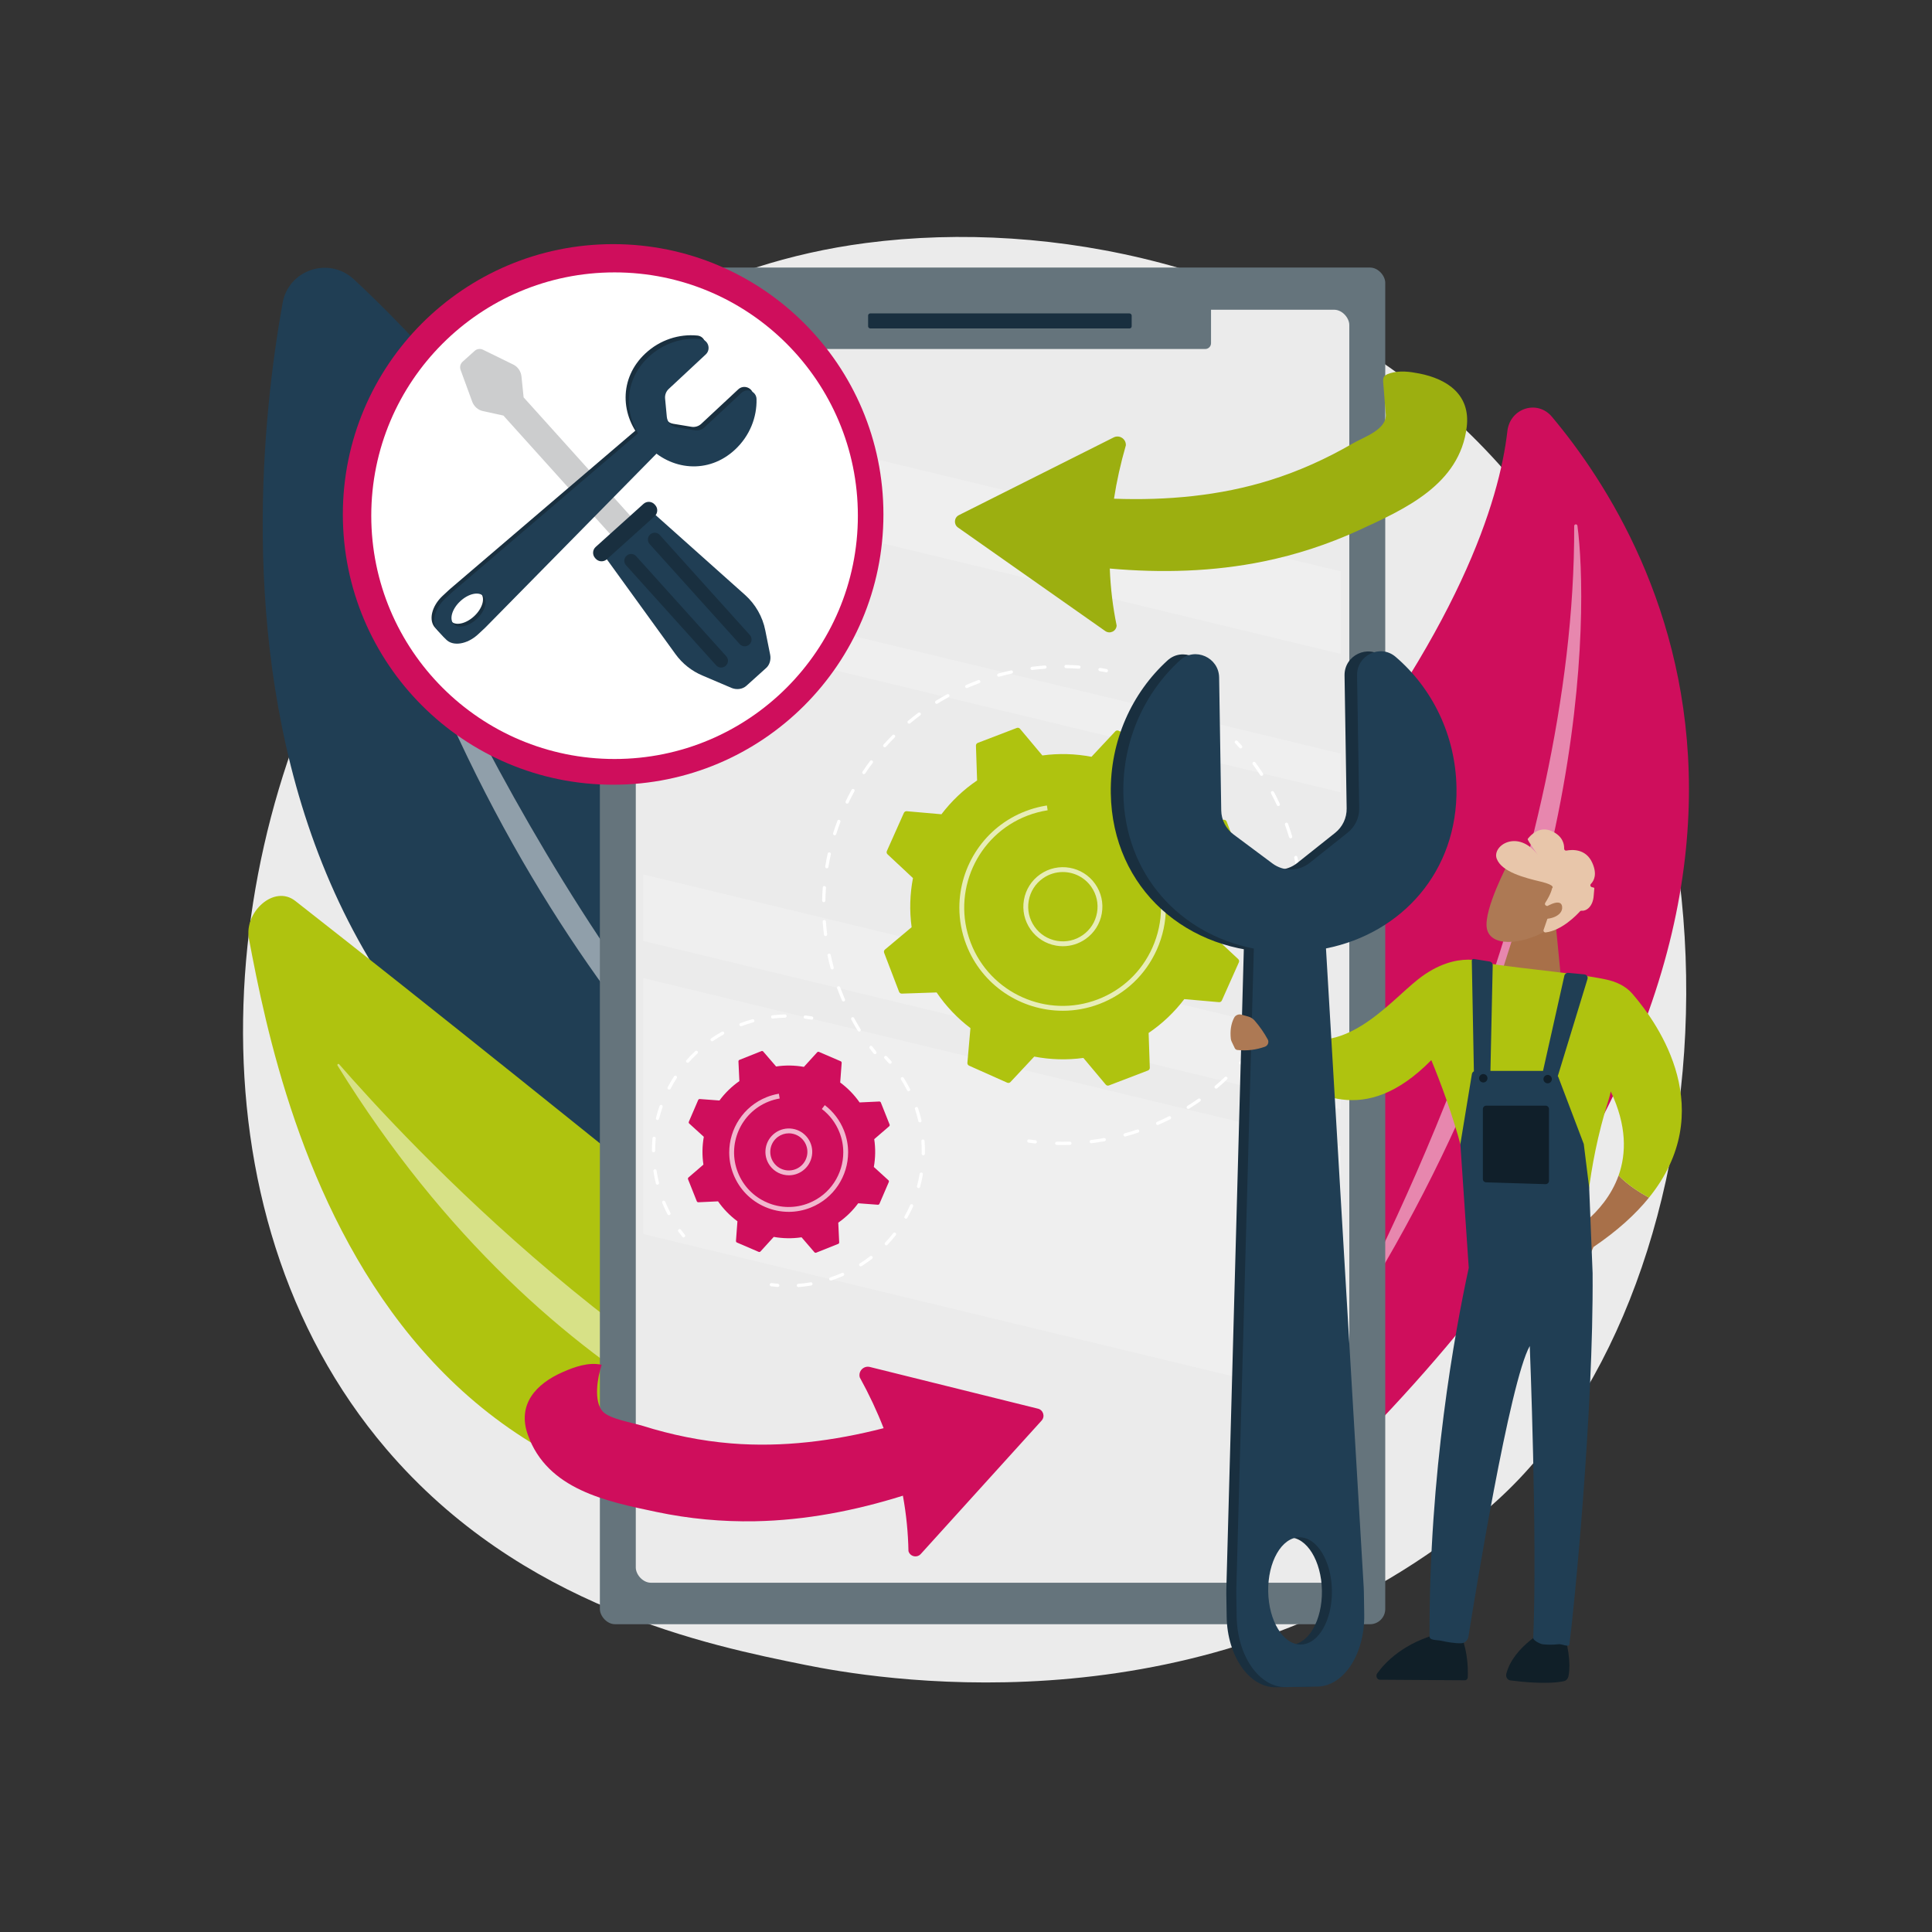 <?xml version="1.0" encoding="UTF-8"?>
<svg xmlns="http://www.w3.org/2000/svg" xmlns:xlink="http://www.w3.org/1999/xlink" viewBox="0 0 3710 3710">
  <rect x="0" y="0" width="3710" height="3710" fill="#333333" stroke="none"/>
  <defs>
    <style>
      .cls-1 {
        fill: #65747c;
      }

      .cls-2 {
        fill: #e8c6aa;
      }

      .cls-3 {
        mix-blend-mode: overlay;
        opacity: .21;
      }

      .cls-3, .cls-4, .cls-5, .cls-6 {
        fill: #fff;
      }

      .cls-7 {
        fill: url(#linear-gradient-2);
      }

      .cls-5, .cls-8 {
        opacity: .5;
      }

      .cls-9 {
        fill: #a87049;
      }

      .cls-10 {
        fill: none;
      }

      .cls-11 {
        fill: url(#linear-gradient-3);
      }

      .cls-12 {
        fill: #9caf10;
      }

      .cls-13 {
        isolation: isolate;
      }

      .cls-14 {
        fill: #cccdce;
      }

      .cls-15 {
        fill: #192f3f;
      }

      .cls-16 {
        fill: #101f28;
      }

      .cls-17 {
        fill: #afc30f;
      }

      .cls-18 {
        fill: #203e54;
      }

      .cls-19 {
        fill: #ebebeb;
      }

      .cls-20 {
        fill: #ad7954;
      }

      .cls-6 {
        opacity: .7;
      }

      .cls-21 {
        fill: #cf0e5c;
      }

      .cls-22 {
        fill: url(#linear-gradient);
      }

      .cls-23 {
        clip-path: url(#clippath);
      }
    </style>
    <clipPath id="clippath">
      <rect class="cls-10" x="1235.26" y="662.39" width="1339.65" height="2322.51" rx="29.25" ry="29.25"/>
    </clipPath>
    <linearGradient id="linear-gradient" x1="18560.86" y1="4834.99" x2="17070.61" y2="7287.54" gradientTransform="translate(23377.27) rotate(-180) scale(1 -1)" gradientUnits="userSpaceOnUse">
      <stop offset="0" stop-color="#e1473d"/>
      <stop offset="1" stop-color="#e9605a"/>
    </linearGradient>
    <linearGradient id="linear-gradient-2" x1="20138.52" y1="2004.07" x2="20244.81" y2="2004.07" gradientTransform="translate(22609.5) rotate(-180) scale(1 -1)" gradientUnits="userSpaceOnUse">
      <stop offset="0" stop-color="#febbba"/>
      <stop offset="1" stop-color="#ff928e"/>
    </linearGradient>
    <linearGradient id="linear-gradient-3" x1="20455.89" y1="2440.68" x2="20393.68" y2="2551.39" gradientTransform="translate(23377.27) rotate(-180) scale(1 -1)" gradientUnits="userSpaceOnUse">
      <stop offset="0" stop-color="#09005d"/>
      <stop offset="1" stop-color="#1a0f91"/>
    </linearGradient>
  </defs>
  <g class="cls-13">
    <g id="Illustration">
      <g>
        <path class="cls-19" d="M2916.83,2840.37c-56.91,59.73-110.75,98.24-153.3,128.68-500.08,357.72-1091.81,253.44-1217.57,227.98-185.71-37.6-544.67-110.29-804.2-414.55-392.64-460.33-331.5-1185.55-26.94-1664.29,55.71-87.57,349.98-573.59,948.08-651.54,361.96-47.17,783.9,47.97,1089.45,303.18,641.38,535.71,595.72,1617.93,164.47,2070.55Z"/>
        <g>
          <path class="cls-18" d="M1816.75,2478.35s-428.85-1284.13-1137.31-1942.02c-47.62-44.22-125.29-18.55-136.76,45.42-76.74,427.75-182.15,1713.78,1274.07,1896.6Z"/>
          <path class="cls-5" d="M1678.43,2405.51c3.49,2.84-.31,8.18-4.14,5.83-141.38-86.63-697.27-524.79-973.23-1472.79-.89-3.05,3.57-4.64,4.71-1.68,84.45,217.91,421.62,1019.09,972.66,1468.64Z"/>
        </g>
        <g>
          <path class="cls-17" d="M1964.83,2854.28s-890.02-727.03-1397.83-1124.27c-40.8-31.92-98.59,21.7-89,72.61,64.1,340.41,273.1,1350.99,1486.83,1051.65Z"/>
          <path class="cls-5" d="M1778.15,2881.34c3.38,1.19,2.03,5.89-1.53,5.49-174.24-19.67-718.27-177.84-1128.39-840.6-1.33-2.15,1.42-4.44,3.08-2.53,122.31,140.49,592.02,649.83,1126.85,837.64Z"/>
        </g>
        <g>
          <path class="cls-21" d="M2554.75,2825.16s-531.37-647.79-51.92-1242.57c299.62-371.69,376.37-620.47,391.79-754.8,5.06-44.05,57.5-60.84,85.44-27.57,208.61,248.42,635.11,982.8-425.32,2024.93Z"/>
          <path class="cls-5" d="M3022.9,1010.22c-.01-4.15,5.72-4.57,6.26-.46,20.09,151.56,32.93,804.62-456.21,1556.98-1.57,2.42-5.13.18-3.77-2.37,100.71-187.92,456.12-897.86,453.71-1554.15Z"/>
        </g>
        <g>
          <g>
            <rect class="cls-1" x="1151.93" y="513.8" width="1508.15" height="2605.18" rx="29.25" ry="29.25"/>
            <rect class="cls-19" x="1220.89" y="594.77" width="1370.16" height="2444.56" rx="29.25" ry="29.25"/>
            <path class="cls-1" d="M1495.33,591.23h830.19v67.82c0,6.16-5,11.15-11.15,11.15h-807.88c-6.16,0-11.15-5-11.15-11.15v-67.82h0Z"/>
            <rect class="cls-15" x="1667.03" y="601.85" width="506.1" height="28.87" rx="4.08" ry="4.08"/>
          </g>
          <g class="cls-23">
            <polygon class="cls-3" points="2931.37 1341.75 1061.14 890.45 1099.28 741.21 2969.51 1192.51 2931.37 1341.75"/>
            <polygon class="cls-3" points="2774.24 2741.04 904.01 2289.74 1022.3 1826.89 2892.53 2278.19 2774.24 2741.04"/>
            <polygon class="cls-3" points="2876.28 2202.86 1006.05 1751.56 1036.77 1631.36 2907 2082.66 2876.28 2202.86"/>
            <polygon class="cls-3" points="2883.33 1595.94 1013.1 1144.64 1030.98 1074.67 2901.21 1525.97 2883.33 1595.94"/>
          </g>
        </g>
        <g>
          <circle class="cls-21" cx="1177.4" cy="987.85" r="519.04"/>
          <circle class="cls-4" cx="1180.15" cy="990.28" r="467.21"/>
          <g>
            <path class="cls-14" d="M985.62,700.06l-58.17-28.49c-5.3-2.59-11.64-1.71-16.02,2.24l-6.32,5.69-10.22,9.2-6.54,5.89c-4.38,3.95-5.93,10.16-3.9,15.7l22.26,60.83c3.38,9.23,11.06,16.25,20.67,18.3l39.31,8.59,255.3,283.48,14.71-13.25,10.22-9.2,13.89-12.51-255.3-283.48-4.15-40.27c-1.03-9.77-6.92-18.42-15.74-22.74Z"/>
            <g>
              <path class="cls-18" d="M1430.66,1142.36l-181.5-161.99-91.66,82.83,139.67,192.95c13.18,18.21,31.13,32.43,51.87,41.11l55.68,23.73c9.42,3.94,20.92,2.81,28.51-4.03l38.11-34.32c6.89-6.21,9.38-16.29,7.61-25.4l-9.37-46.72c-5.12-26.21-18.99-50.38-38.91-68.16Z"/>
              <path class="cls-15" d="M1258.21,969.94c5.59,6.21,5.09,15.77-1.12,21.37l-91.81,82.68c-6.21,5.59-15.77,5.09-21.37-1.12l-1.12-1.24c-5.59-6.21-5.09-15.77,1.12-21.37l91.81-82.68c6.21-5.59,15.77-5.09,21.37,1.12l1.11,1.24Z"/>
              <g>
                <path class="cls-15" d="M1394.6,1260.15c4.78,5.31,4.35,13.48-.95,18.26l-.19.17c-5.31,4.78-13.48,4.35-18.26-.96l-173.02-192.12c-4.78-5.31-4.35-13.48.96-18.26l.19-.17c5.31-4.78,13.48-4.35,18.26.96l173.02,192.12Z"/>
                <path class="cls-15" d="M1439.88,1219.36c4.78,5.31,4.35,13.48-.96,18.26l-.19.17c-5.31,4.78-13.48,4.35-18.26-.96l-173.02-192.12c-4.78-5.31-4.35-13.48.96-18.26l.19-.17c5.31-4.78,13.48-4.35,18.26.96l173.02,192.12Z"/>
              </g>
            </g>
          </g>
          <g>
            <path class="cls-15" d="M862.02,1133l-12.25,11.41c-21.01,19.59-27.34,46.95-14.14,61.12l15.7,16.84c13.21,14.17,40.95,9.78,61.96-9.81l12.25-11.41c.81-.76,1.61-1.53,2.38-2.32l348.43-354.05-34.2-36.7-377.65,322.7c-.84.72-1.67,1.46-2.48,2.21ZM878.88,1149.15c15.82-14.75,35.75-19.08,44.51-9.68,8.76,9.4,3.04,28.98-12.78,43.72-15.82,14.75-35.75,19.08-44.51,9.68-8.76-9.4-3.04-28.97,12.78-43.72Z"/>
            <path class="cls-15" d="M1348.97,673.94l-71.06,66.23c-5.06,4.72-7.64,11.51-6.99,18.4l3.33,35.3c.95,10.07,8.57,18.25,18.55,19.9l34.97,5.8c6.82,1.13,13.78-.97,18.84-5.68l71.05-66.23c10.72-9.99,28.44-2.81,28.83,11.83.95,35.04-12.97,70.82-41.24,97.17-51.1,47.63-123.39,40.55-169.2-8.6-45.81-49.15-47.8-121.76,3.3-169.38,28.27-26.35,64.94-37.72,99.82-34.31,14.58,1.43,20.5,19.6,9.78,29.59Z"/>
            <path class="cls-18" d="M1355.21,680.64l-71.05,66.23c-5.06,4.72-7.64,11.51-6.99,18.4l3.33,35.3c.95,10.07,8.57,18.25,18.55,19.9l34.97,5.8c6.82,1.13,13.78-.97,18.84-5.68l71.06-66.23c10.72-9.99,28.44-2.81,28.83,11.83.95,35.04-12.97,70.82-41.24,97.17-51.1,47.63-123.39,40.55-169.2-8.6-45.81-49.15-47.8-121.76,3.3-169.38,28.27-26.35,64.94-37.72,99.82-34.31,14.58,1.43,20.5,19.6,9.78,29.59Z"/>
            <path class="cls-18" d="M867,1138.34l-12.25,11.41c-21.01,19.59-27.34,46.95-14.14,61.12l15.7,16.84c13.21,14.17,40.95,9.78,61.96-9.81l12.25-11.41c.81-.76,1.61-1.53,2.38-2.32l348.43-354.05-34.2-36.7-377.65,322.7c-.84.72-1.67,1.46-2.48,2.21ZM883.86,1154.5c15.82-14.75,35.75-19.08,44.51-9.68,8.76,9.4,3.04,28.98-12.78,43.72-15.82,14.75-35.75,19.08-44.51,9.68-8.76-9.4-3.04-28.97,12.78-43.72Z"/>
          </g>
        </g>
        <path class="cls-12" d="M2725.16,717.2c-18.36-3.6-36.98-5.95-55.25-.67-17.15,4.96-14.18,11.66-12.89,27.97,1.33,16.97,2.66,33.94,3.98,50.91,2.31,29.69-41.98,43.78-63.2,56.1-50.21,29.14-103.29,53.19-158.73,70.51-97.06,30.33-198.68,39.25-299.89,35.65,5.16-33.46,12.71-67.6,22.78-102.47.63-12.36-12.3-20.8-23.36-15.25l-297.19,149.23c-9.41,4.72-10.37,17.78-1.76,23.83l282.78,198.79c8.93,6.28,21.29.26,21.84-10.65-7.34-35.61-11.77-72.05-13.15-109.38,98.93,8.79,198.83,6.19,296.34-13.89,62.22-12.81,122.89-32.63,180.64-59.1,89.41-40.99,194.98-87.95,208.44-198.74,7.52-61.91-36.95-92.18-91.35-102.86Z"/>
        <path class="cls-21" d="M1993.21,2705.07l-322.76-80.08c-12.01-2.98-22.77,8.11-19.43,20.02,17.98,32.66,33.18,65.16,45.79,97.51-95.48,24.48-193.86,37.23-292.51,29.25-57.9-4.68-114.98-16.44-170.37-33.81-18.64-5.84-62.61-13-76.02-27.04-18.8-19.67-10.46-66.49-2.52-90.18-25.41-5.42-51.52,3.78-75.28,14.27-50.71,22.4-87.42,61.72-66.44,120.46,37.53,105.1,150.86,127.65,247.1,147.93,62.16,13.1,125.71,19.06,189.22,17.85,96.64-1.84,191.84-20.24,283.84-49.1,6.51,35.64,10.01,71.11,10.68,106.41,2.95,10.51,16.32,13.67,23.65,5.57l232.03-256.2c7.07-7.8,3.25-20.32-6.97-22.86Z"/>
        <g>
          <g>
            <path class="cls-4" d="M2382.4,1437.19c-.86,0-1.71-.35-2.32-1.04-2.73-3.08-5.49-6.11-8.29-9.11-1.17-1.25-1.11-3.21.14-4.39,1.25-1.17,3.21-1.11,4.39.14,2.84,3.03,5.65,6.11,8.41,9.23,1.14,1.28,1.02,3.24-.26,4.38-.59.52-1.32.78-2.06.78Z"/>
            <path class="cls-4" d="M2039.88,2198.75c-3.56,0-7.12-.04-10.67-.12-1.71-.04-3.07-1.46-3.03-3.17.04-1.69,1.42-3.03,3.1-3.03h.07c8.33.2,16.74.16,25.11-.11,1.59-.14,3.15,1.29,3.2,3,.06,1.71-1.29,3.15-3,3.2-4.91.16-9.88.24-14.77.24ZM2095.49,2195.34c-1.54,0-2.88-1.15-3.08-2.72-.21-1.7,1-3.25,2.7-3.46,8.27-1.02,16.62-2.29,24.82-3.77,1.7-.28,3.3.82,3.61,2.5.3,1.69-.82,3.3-2.5,3.61-8.31,1.5-16.78,2.78-25.16,3.82-.13.02-.25.02-.38.02ZM2160.52,2182.44c-1.36,0-2.61-.9-2.99-2.28-.45-1.65.52-3.36,2.17-3.81,8-2.2,16.09-4.66,24.02-7.32,1.62-.54,3.38.33,3.93,1.96.54,1.62-.33,3.38-1.96,3.93-8.04,2.69-16.23,5.19-24.35,7.42-.27.08-.55.11-.83.11ZM2223.02,2160.31c-1.19,0-2.33-.69-2.84-1.86-.69-1.57.03-3.4,1.6-4.09,7.66-3.35,15.3-6.94,22.72-10.67,1.53-.77,3.4-.15,4.16,1.38.77,1.53.16,3.39-1.38,4.16-7.51,3.79-15.26,7.42-23.02,10.81-.4.18-.83.26-1.24.26ZM2281.71,2129.5c-1.04,0-2.05-.52-2.64-1.47-.9-1.46-.46-3.37,1-4.27,7.09-4.4,14.13-9.05,20.95-13.83,1.41-.98,3.34-.64,4.32.76.98,1.4.64,3.34-.76,4.32-6.91,4.84-14.05,9.55-21.23,14.01-.51.32-1.08.47-1.63.47ZM2335.32,2090.52c-.88,0-1.76-.38-2.37-1.1-1.11-1.31-.94-3.27.37-4.37,6.37-5.39,12.66-11.01,18.69-16.71,1.24-1.18,3.21-1.13,4.39.12,1.18,1.24,1.12,3.21-.12,4.39-6.11,5.78-12.49,11.48-18.95,16.94-.58.49-1.3.73-2,.73ZM2382.66,2044.2c-.73,0-1.46-.26-2.05-.78-1.29-1.14-1.41-3.1-.27-4.38,5.51-6.25,10.92-12.73,16.08-19.26,1.06-1.34,3.02-1.58,4.36-.51,1.34,1.06,1.58,3.01.51,4.36-5.22,6.62-10.71,13.19-16.3,19.52-.61.69-1.47,1.05-2.33,1.05ZM2422.8,1991.48c-.58,0-1.17-.16-1.69-.51-1.44-.94-1.84-2.86-.9-4.29,4.55-6.96,8.97-14.16,13.13-21.38.86-1.48,2.76-1.99,4.24-1.14,1.48.86,1.99,2.75,1.14,4.24-4.23,7.33-8.71,14.62-13.32,21.68-.59.91-1.59,1.41-2.6,1.41ZM2454.93,1933.52c-.43,0-.88-.09-1.3-.29-1.55-.72-2.23-2.56-1.51-4.12,3.51-7.59,6.86-15.35,9.93-23.05.63-1.59,2.44-2.37,4.03-1.73,1.59.63,2.37,2.44,1.73,4.03-3.11,7.82-6.5,15.68-10.06,23.37-.53,1.13-1.65,1.8-2.82,1.8ZM2478.42,1871.53c-.29,0-.59-.04-.89-.13-1.64-.49-2.57-2.22-2.09-3.86,2.39-7.99,4.58-16.15,6.52-24.24.4-1.67,2.08-2.69,3.74-2.29,1.66.4,2.69,2.08,2.29,3.74-1.97,8.21-4.19,16.47-6.61,24.57-.4,1.34-1.63,2.22-2.97,2.22ZM2492.75,1806.79c-.15,0-.3,0-.45-.03-1.7-.25-2.87-1.82-2.62-3.52,1.21-8.24,2.2-16.63,2.95-24.94.15-1.71,1.64-3.01,3.37-2.81,1.71.15,2.96,1.66,2.81,3.37-.76,8.42-1.77,16.92-2.99,25.28-.23,1.54-1.55,2.65-3.07,2.65ZM2497.57,1740.66c-1.71,0-3.1-1.39-3.1-3.1,0-8.37-.24-16.81-.7-25.09-.1-1.71,1.21-3.18,2.92-3.27,1.66-.06,3.17,1.21,3.27,2.92.47,8.39.71,16.95.71,25.44,0,1.71-1.39,3.1-3.1,3.1ZM2492.73,1674.54c-1.51,0-2.84-1.11-3.07-2.65-1.22-8.26-2.68-16.58-4.34-24.73-.34-1.68.74-3.32,2.42-3.66,1.66-.35,3.32.74,3.66,2.42,1.69,8.26,3.17,16.69,4.4,25.06.25,1.7-.92,3.27-2.62,3.52-.15.02-.31.03-.46.03ZM2478.34,1609.82c-1.33,0-2.57-.87-2.97-2.21-2.4-8.01-5.05-16.03-7.87-23.84-.58-1.61.25-3.39,1.86-3.97,1.61-.59,3.39.25,3.97,1.86,2.86,7.92,5.54,16.05,7.98,24.16.49,1.64-.44,3.37-2.08,3.87-.3.09-.6.13-.89.13ZM2454.78,1547.85c-1.17,0-2.29-.67-2.82-1.8-3.5-7.56-7.27-15.12-11.18-22.47-.81-1.51-.23-3.39,1.28-4.2,1.5-.81,3.39-.23,4.2,1.28,3.97,7.45,7.78,15.11,11.34,22.78.72,1.55.05,3.4-1.51,4.12-.42.2-.86.29-1.3.29ZM2422.62,1489.88c-1.01,0-2.01-.5-2.6-1.41-4.54-6.95-9.36-13.89-14.31-20.62-1.01-1.38-.72-3.32.66-4.34,1.39-1.01,3.33-.71,4.34.66,5.02,6.83,9.9,13.86,14.5,20.91.94,1.44.54,3.36-.9,4.29-.52.34-1.11.51-1.69.51Z"/>
            <path class="cls-4" d="M1988.05,2195.8c-.12,0-.24,0-.36-.02-4.14-.47-8.27-1-12.39-1.59-1.7-.24-2.87-1.81-2.63-3.51.24-1.69,1.78-2.88,3.51-2.63,4.06.57,8.13,1.1,12.22,1.56,1.7.2,2.92,1.73,2.73,3.44-.18,1.58-1.52,2.75-3.08,2.75Z"/>
          </g>
          <g>
            <path class="cls-4" d="M1680.05,2024.31c-.92,0-1.83-.4-2.44-1.18-2.57-3.26-5.1-6.57-7.59-9.92-1.02-1.38-.74-3.32.64-4.34,1.38-1.03,3.32-.73,4.34.64,2.46,3.3,4.95,6.57,7.49,9.79,1.06,1.34.83,3.3-.52,4.36-.57.45-1.24.67-1.92.67Z"/>
            <path class="cls-4" d="M1649.86,1981c-1.04,0-2.06-.53-2.65-1.48-4.33-7.04-8.54-14.34-12.52-21.69-.82-1.51-.26-3.39,1.25-4.21,1.51-.82,3.39-.26,4.21,1.25,3.93,7.24,8.09,14.44,12.35,21.39.9,1.46.44,3.37-1.02,4.27-.51.31-1.07.46-1.62.46ZM1619.74,1923.13c-1.2,0-2.34-.7-2.85-1.87-.73-1.67-1.44-3.35-2.15-5.03-2.5-5.95-4.93-12.08-7.2-18.19-.6-1.61.22-3.39,1.82-3.99,1.62-.6,3.4.22,3.99,1.82,2.25,6.04,4.64,12.08,7.11,17.96.7,1.66,1.41,3.32,2.12,4.97.68,1.57-.04,3.4-1.61,4.08-.4.18-.82.26-1.24.26ZM1598.03,1861.59c-1.36,0-2.61-.9-2.99-2.28-2.21-8.03-4.22-16.21-5.97-24.32-.37-1.68.7-3.33,2.37-3.69,1.67-.37,3.33.7,3.69,2.37,1.74,8,3.72,16.07,5.9,24,.45,1.65-.52,3.36-2.17,3.81-.27.08-.55.11-.83.11ZM1585.29,1797.59c-1.54,0-2.88-1.15-3.07-2.72-1.04-8.27-1.86-16.65-2.44-24.92-.12-1.71,1.17-3.19,2.88-3.31,1.69-.07,3.19,1.17,3.31,2.88.57,8.16,1.38,16.43,2.4,24.58.22,1.7-.99,3.25-2.69,3.47-.13.02-.26.02-.39.02ZM1581.84,1732.43h-.06c-1.71-.03-3.08-1.45-3.04-3.16.16-8.31.55-16.73,1.16-25.03.13-1.71,1.61-2.99,3.32-2.86,1.71.12,2.99,1.61,2.86,3.32-.6,8.18-.99,16.49-1.14,24.69-.03,1.69-1.42,3.04-3.1,3.04ZM1587.75,1667.44c-.17,0-.33-.01-.5-.04-1.69-.27-2.84-1.87-2.56-3.56,1.34-8.2,2.92-16.48,4.71-24.6.37-1.67,2.03-2.71,3.7-2.37,1.67.37,2.73,2.02,2.37,3.7-1.76,8.01-3.33,16.17-4.65,24.27-.25,1.52-1.56,2.6-3.06,2.6ZM1602.82,1603.96c-.31,0-.62-.05-.93-.14-1.63-.51-2.54-2.25-2.03-3.89,2.48-7.92,5.22-15.88,8.14-23.68.6-1.61,2.39-2.43,3.99-1.82,1.6.6,2.42,2.39,1.81,3.99-2.88,7.69-5.58,15.55-8.03,23.36-.41,1.32-1.64,2.17-2.96,2.17ZM1626.71,1543.25c-.45,0-.9-.1-1.33-.3-1.55-.74-2.2-2.59-1.46-4.14,3.6-7.53,7.44-15.03,11.41-22.28.82-1.5,2.71-2.06,4.21-1.23,1.5.82,2.06,2.71,1.23,4.21-3.91,7.16-7.7,14.55-11.25,21.98-.53,1.12-1.64,1.77-2.8,1.77ZM1658.95,1486.55c-.59,0-1.19-.17-1.72-.52-1.43-.95-1.81-2.87-.86-4.3,4.61-6.92,9.47-13.79,14.44-20.44,1.02-1.37,2.97-1.65,4.34-.62,1.37,1.02,1.65,2.97.62,4.34-4.9,6.56-9.7,13.34-14.25,20.16-.6.9-1.58,1.38-2.58,1.38ZM1698.9,1435.01c-.74,0-1.48-.26-2.07-.79-1.28-1.14-1.38-3.1-.24-4.38,5.53-6.17,11.32-12.28,17.2-18.17,1.21-1.21,3.18-1.21,4.39,0,1.21,1.21,1.21,3.17,0,4.39-5.81,5.81-11.51,11.84-16.97,17.92-.61.68-1.46,1.03-2.31,1.03ZM1745.77,1389.71c-.88,0-1.77-.38-2.38-1.11-1.1-1.32-.93-3.27.39-4.37,6.38-5.34,12.98-10.56,19.61-15.52,1.37-1.02,3.32-.74,4.34.63,1.02,1.37.74,3.32-.63,4.34-6.54,4.89-13.05,10.04-19.35,15.3-.58.49-1.29.72-1.99.72ZM1798.65,1351.57c-1.04,0-2.06-.52-2.64-1.47-.9-1.46-.45-3.37,1.01-4.27,7.06-4.36,14.35-8.59,21.65-12.57,1.49-.82,3.38-.27,4.21,1.24.82,1.5.26,3.39-1.24,4.21-7.2,3.93-14.39,8.1-21.36,12.4-.51.31-1.07.46-1.62.46ZM1856.44,1321.34c-1.19,0-2.33-.7-2.85-1.86-.69-1.57.03-3.4,1.61-4.09,1.98-.86,3.98-1.72,5.99-2.56,5.7-2.4,11.49-4.7,17.22-6.84,1.6-.59,3.39.22,3.99,1.82s-.22,3.39-1.82,3.99c-5.65,2.11-11.37,4.38-16.99,6.74-1.98.84-3.95,1.68-5.92,2.54-.4.18-.83.26-1.24.26ZM1917.93,1299.5c-1.36,0-2.61-.9-2.99-2.27-.46-1.65.51-3.36,2.16-3.82,8.04-2.23,16.21-4.26,24.31-6.03,1.68-.37,3.33.69,3.7,2.37.37,1.67-.69,3.33-2.37,3.7-7.98,1.75-16.05,3.75-23.98,5.95-.28.08-.55.11-.83.11ZM1981.89,1286.61c-1.54,0-2.87-1.15-3.07-2.71-.22-1.7.99-3.25,2.69-3.47,8.23-1.05,16.61-1.89,24.92-2.49,1.72-.17,3.19,1.16,3.32,2.87.12,1.71-1.16,3.19-2.87,3.32-8.2.59-16.47,1.42-24.58,2.46-.13.02-.26.03-.39.03ZM2071.89,1284.11c-.07,0-.15,0-.23,0-8.18-.58-16.48-.95-24.68-1.08-1.71-.03-3.08-1.44-3.05-3.16.03-1.69,1.41-3.05,3.1-3.05h.05c8.31.14,16.73.51,25.02,1.1,1.71.12,3,1.61,2.87,3.32-.11,1.63-1.48,2.88-3.09,2.88Z"/>
            <path class="cls-4" d="M2124.52,1290.95c-.19,0-.38-.02-.58-.06-4.03-.76-8.08-1.47-12.13-2.13-1.69-.27-2.84-1.87-2.57-3.56.27-1.69,1.86-2.83,3.56-2.57,4.11.67,8.21,1.39,12.3,2.16,1.68.32,2.79,1.94,2.47,3.63-.28,1.49-1.58,2.53-3.04,2.53Z"/>
          </g>
          <g>
            <path class="cls-17" d="M2147.89,1403.14c-2.14-.95-4.65-.45-6.25,1.27l-45.67,48.85c-30.67-5.88-62.5-6.92-94.34-2.58l-42.94-51.21c-1.51-1.8-3.99-2.44-6.18-1.6l-74.91,28.69c-2.19.84-3.6,2.97-3.53,5.32l2.25,66.79c-26.6,18.04-49.59,40.07-68.49,64.94l-66.62-5.85c-2.33-.2-4.54,1.09-5.5,3.23l-32.68,73.25c-.95,2.14-.45,4.65,1.27,6.25l48.85,45.67c-5.89,30.67-6.92,62.5-2.57,94.34l-51.21,42.94c-1.8,1.51-2.44,3.99-1.6,6.17l28.69,74.91c.84,2.19,2.97,3.61,5.32,3.53l66.79-2.25c18.04,26.6,40.07,49.59,64.94,68.49l-5.85,66.62c-.2,2.33,1.09,4.54,3.23,5.5l73.25,32.68c2.14.96,4.65.45,6.25-1.27l45.67-48.85c30.67,5.89,62.5,6.92,94.34,2.58l42.94,51.21c1.51,1.8,3.99,2.44,6.17,1.6l74.91-28.69c2.19-.84,3.6-2.97,3.53-5.32l-2.25-66.79c26.6-18.04,49.6-40.07,68.49-64.94l66.62,5.85c2.34.21,4.54-1.09,5.5-3.23l32.68-73.25c.95-2.14.45-4.65-1.27-6.25l-48.85-45.67c5.89-30.67,6.92-62.5,2.57-94.34l51.21-42.94c1.8-1.5,2.44-3.99,1.6-6.17l-28.69-74.91c-.84-2.19-2.97-3.61-5.32-3.53l-66.79,2.25c-18.04-26.6-40.07-49.59-64.94-68.49l5.85-66.62c.2-2.33-1.09-4.54-3.23-5.5l-73.25-32.68Z"/>
            <path class="cls-6" d="M2041.18,1817.01c-4.38,0-8.78-.38-13.18-1.15-19.97-3.48-37.38-14.52-49.05-31.1-11.66-16.58-16.17-36.71-12.69-56.67,3.48-19.97,14.52-37.38,31.1-49.05h0c34.23-24.07,81.65-15.82,105.72,18.4,11.66,16.58,16.17,36.71,12.69,56.67-3.48,19.97-14.52,37.39-31.1,49.05-12.93,9.09-28.01,13.84-43.49,13.84ZM2040.92,1674.56c-13.23,0-26.59,3.92-38.21,12.1h0c-14.55,10.23-24.23,25.51-27.28,43.03-3.05,17.52.9,35.18,11.14,49.72,10.23,14.55,25.51,24.23,43.03,27.29,17.52,3.05,35.18-.91,49.72-11.14,14.55-10.23,24.23-25.51,27.29-43.03,3.05-17.52-.9-35.18-11.14-49.72-12.94-18.4-33.59-28.24-54.54-28.24ZM2000.03,1682.86h.03-.03Z"/>
            <path class="cls-6" d="M2040.68,1940.93c-79.77,0-155.13-48.5-185.32-127.33-8.9-23.25-13.12-47.16-13.12-70.68,0-79.76,48.51-155.11,127.33-185.3,2.73-1.05,5.49-2.03,8.26-2.96,9.4-3.14,19.02-5.57,28.71-7.26,1.27-.22,2.54-.43,3.81-.63l1.42,9.2c-13.19,2.04-26.27,5.51-38.87,10.34h0c-97.27,37.25-146.1,146.69-108.85,243.96,37.25,97.27,146.7,146.1,243.96,108.85,47.12-18.04,84.39-53.36,104.95-99.44,10.98-24.61,16.49-50.72,16.49-76.89,0-22.82-4.19-45.68-12.6-67.63-12.25-31.98-32.89-59.99-59.69-81l5.74-7.32c28.13,22.05,49.79,51.45,62.64,85,8.82,23.03,13.22,47.02,13.22,70.96,0,27.46-5.78,54.86-17.3,80.69-21.57,48.35-60.68,85.4-110.12,104.34-23.24,8.9-47.15,13.12-70.66,13.12Z"/>
          </g>
        </g>
        <g>
          <g>
            <path class="cls-4" d="M1709.21,2042.86c-.86,0-1.72-.36-2.34-1.06-2.68-3.07-5.47-6.11-8.28-9.04-1.19-1.24-1.15-3.2.09-4.39,1.24-1.19,3.2-1.15,4.39.09,2.88,3,5.73,6.11,8.47,9.26,1.13,1.29,1,3.25-.3,4.38-.59.52-1.31.77-2.04.77Z"/>
            <path class="cls-4" d="M1533.1,2471.53c-1.61,0-2.97-1.24-3.09-2.87-.13-1.71,1.16-3.2,2.86-3.33,7.97-.59,15.98-1.57,23.81-2.9,1.7-.3,3.29.85,3.58,2.54.29,1.69-.85,3.29-2.54,3.58-8.02,1.36-16.22,2.36-24.38,2.97-.08,0-.16,0-.23,0ZM1595.43,2459.04c-1.3,0-2.51-.82-2.94-2.12-.54-1.63.34-3.38,1.96-3.92,7.3-2.42,14.61-5.22,21.73-8.32l.66-.29c1.57-.7,3.4.02,4.09,1.59.69,1.57-.02,3.4-1.59,4.09l-.69.3c-7.29,3.17-14.77,6.04-22.24,8.52-.33.11-.66.16-.98.16ZM1652.89,2431.82c-1.03,0-2.03-.51-2.62-1.44-.92-1.45-.49-3.36.96-4.28,6.73-4.26,13.33-8.9,19.63-13.77,1.35-1.05,3.3-.8,4.35.55,1.05,1.35.8,3.3-.55,4.35-6.45,4.99-13.21,9.74-20.1,14.1-.52.33-1.09.48-1.66.48ZM1701.97,2391.43c-.77,0-1.53-.28-2.13-.85-1.24-1.18-1.3-3.14-.12-4.39,5.48-5.79,10.75-11.89,15.64-18.15,1.06-1.35,3-1.59,4.36-.53,1.35,1.06,1.59,3.01.53,4.36-5.02,6.41-10.41,12.67-16.03,18.59-.61.64-1.43.97-2.25.97ZM1739.67,2340.27c-.52,0-1.04-.13-1.52-.4-1.49-.84-2.02-2.73-1.18-4.23,3.9-6.94,7.52-14.15,10.76-21.43.7-1.56,2.53-2.27,4.1-1.57,1.56.7,2.27,2.53,1.57,4.1-3.32,7.45-7.03,14.83-11.02,21.94-.57,1.01-1.62,1.58-2.71,1.58ZM1763.83,2281.47c-.27,0-.55-.04-.83-.11-1.65-.45-2.62-2.16-2.17-3.81,2.11-7.67,3.88-15.55,5.25-23.4.3-1.69,1.92-2.78,3.6-2.52,1.69.3,2.81,1.91,2.52,3.6-1.42,8.04-3.23,16.11-5.38,23.97-.38,1.38-1.63,2.28-2.99,2.28ZM1773,2218.57h-.07c-1.71-.04-3.07-1.46-3.04-3.17.04-1.82.06-3.65.06-5.47,0-6.16-.23-12.39-.67-18.51-.13-1.71,1.16-3.19,2.87-3.32,1.64-.15,3.19,1.16,3.32,2.87.46,6.27.69,12.65.69,18.96,0,1.87-.02,3.74-.06,5.6-.04,1.69-1.42,3.04-3.1,3.04ZM1766.5,2155.32c-1.41,0-2.69-.97-3.02-2.4-1.8-7.78-3.98-15.55-6.48-23.09-.54-1.62.34-3.38,1.97-3.92,1.63-.52,3.38.35,3.92,1.97,2.56,7.73,4.79,15.68,6.63,23.65.39,1.67-.65,3.33-2.32,3.72-.23.06-.47.08-.7.08ZM1744.76,2095.57c-1.13,0-2.22-.62-2.77-1.7-3.62-7.11-7.61-14.12-11.86-20.85-.91-1.45-.48-3.36.97-4.28,1.45-.91,3.37-.48,4.28.97,4.35,6.88,8.44,14.07,12.14,21.35.78,1.53.17,3.39-1.36,4.17-.45.23-.93.34-1.4.34Z"/>
            <path class="cls-4" d="M1493.55,2471.4c-.08,0-.17,0-.25,0-4.18-.33-8.38-.77-12.49-1.3-1.7-.22-2.9-1.78-2.68-3.48.22-1.69,1.72-2.89,3.48-2.68,4.01.52,8.11.94,12.19,1.27,1.71.14,2.98,1.63,2.85,3.34-.13,1.62-1.49,2.86-3.09,2.86Z"/>
          </g>
          <g>
            <path class="cls-4" d="M1312.67,2376.19c-.91,0-1.8-.39-2.42-1.16-2.65-3.28-5.23-6.63-7.66-9.95-1.01-1.38-.71-3.33.67-4.34,1.39-1.01,3.33-.71,4.34.67,2.37,3.24,4.89,6.51,7.48,9.72,1.08,1.33.87,3.29-.47,4.36-.57.46-1.26.69-1.94.69Z"/>
            <path class="cls-4" d="M1284.61,2333.44c-1.12,0-2.2-.61-2.75-1.67-2.91-5.58-5.66-11.31-8.15-17.04-.7-1.62-1.39-3.24-2.06-4.86-.65-1.59.11-3.4,1.69-4.05,1.57-.64,3.39.1,4.05,1.69.65,1.59,1.32,3.16,2.01,4.74,2.44,5.6,5.12,11.2,7.97,16.65.79,1.52.21,3.39-1.32,4.19-.46.24-.95.35-1.43.35ZM1262.43,2274.94c-1.39,0-2.66-.95-3.01-2.36-1.92-7.79-3.5-15.76-4.7-23.71-.25-1.7.91-3.28,2.6-3.53,1.71-.24,3.28.91,3.53,2.6,1.17,7.76,2.71,15.55,4.59,23.14.41,1.66-.6,3.34-2.27,3.76-.25.06-.5.09-.75.09ZM1254.94,2212.83h0c-1.71,0-3.1-1.39-3.1-3.11.01-8.03.4-16.16,1.16-24.14.16-1.7,1.64-2.99,3.38-2.8,1.71.16,2.96,1.68,2.8,3.38-.74,7.79-1.12,15.72-1.14,23.57,0,1.71-1.39,3.1-3.1,3.1ZM1262.63,2150.75c-.25,0-.5-.03-.75-.09-1.66-.41-2.68-2.1-2.26-3.76,1.94-7.78,4.26-15.56,6.91-23.15.56-1.62,2.33-2.47,3.95-1.91,1.62.56,2.47,2.34,1.91,3.95-2.59,7.41-4.86,15.01-6.75,22.61-.35,1.41-1.62,2.35-3.01,2.35ZM1284.92,2092.31c-.49,0-.98-.11-1.44-.36-1.52-.8-2.1-2.68-1.3-4.19,3.76-7.13,7.87-14.14,12.23-20.83.93-1.44,2.86-1.84,4.29-.91,1.44.94,1.84,2.86.91,4.29-4.26,6.54-8.28,13.38-11.94,20.34-.55,1.05-1.63,1.66-2.75,1.66ZM1320.52,2040.9c-.73,0-1.47-.26-2.06-.78-1.28-1.14-1.4-3.1-.26-4.38,5.34-6,11.01-11.81,16.87-17.28,1.25-1.17,3.21-1.11,4.39.15,1.17,1.25,1.1,3.21-.15,4.39-5.72,5.34-11.25,11.02-16.46,16.87-.61.69-1.47,1.04-2.32,1.04ZM1367.45,1999.57c-.99,0-1.96-.47-2.56-1.35-.97-1.41-.61-3.34.81-4.31,6.6-4.52,13.52-8.8,20.55-12.71,1.5-.83,3.39-.29,4.22,1.2.83,1.49.29,3.38-1.2,4.22-6.86,3.82-13.61,7.99-20.06,12.41-.54.37-1.15.54-1.75.54ZM1422.93,1970.71c-1.25,0-2.43-.77-2.9-2.01-.6-1.6.21-3.39,1.81-4,7.51-2.83,15.24-5.34,22.98-7.47,1.64-.45,3.36.52,3.81,2.17.45,1.65-.52,3.36-2.17,3.81-7.55,2.08-15.1,4.53-22.44,7.3-.36.13-.73.2-1.09.2ZM1483.7,1955.89c-1.55,0-2.89-1.16-3.08-2.74-.2-1.7,1.01-3.25,2.71-3.45,7.96-.94,16.07-1.52,24.11-1.72,1.64-.02,3.14,1.32,3.18,3.03.04,1.71-1.31,3.14-3.03,3.18-7.85.19-15.77.76-23.53,1.67-.12.02-.25.02-.37.02Z"/>
            <path class="cls-4" d="M1558.66,1958.03c-.18,0-.36-.02-.54-.05-3.95-.69-8.03-1.31-12.12-1.83-1.7-.22-2.9-1.77-2.69-3.47.22-1.7,1.77-2.89,3.47-2.69,4.18.53,8.36,1.16,12.41,1.88,1.69.3,2.82,1.91,2.52,3.59-.26,1.5-1.57,2.56-3.05,2.56Z"/>
          </g>
          <g>
            <path class="cls-21" d="M1572.73,2019.97c-1.22-.52-2.64-.22-3.53.76l-25.47,27.98c-17.39-3.1-35.41-3.45-53.39-.76l-24.67-28.65c-.87-1.01-2.27-1.35-3.51-.86l-42.16,16.79c-1.23.49-2.02,1.71-1.96,3.03l1.77,37.77c-14.91,10.4-27.76,23.04-38.26,37.24l-37.73-2.81c-1.32-.1-2.56.65-3.09,1.87l-17.94,41.68c-.52,1.22-.22,2.64.76,3.53l27.97,25.47c-3.1,17.39-3.45,35.41-.76,53.39l-28.65,24.67c-1.01.87-1.35,2.27-.86,3.5l16.79,42.16c.49,1.23,1.71,2.02,3.03,1.96l37.77-1.77c10.4,14.91,23.04,27.76,37.24,38.26l-2.81,37.73c-.1,1.32.65,2.56,1.87,3.09l41.68,17.94c1.22.53,2.63.22,3.53-.76l25.47-27.98c17.39,3.1,35.41,3.45,53.39.76l24.67,28.65c.87,1,2.27,1.35,3.5.86l42.16-16.79c1.23-.49,2.02-1.71,1.95-3.03l-1.77-37.77c14.91-10.4,27.76-23.04,38.26-37.24l37.73,2.81c1.32.1,2.56-.65,3.09-1.87l17.94-41.68c.52-1.22.22-2.63-.76-3.53l-27.98-25.47c3.1-17.39,3.45-35.41.76-53.39l28.65-24.67c1-.86,1.35-2.27.86-3.5l-16.79-42.16c-.49-1.23-1.71-2.02-3.03-1.96l-37.77,1.77c-10.4-14.91-23.04-27.76-37.24-38.26l2.81-37.73c.1-1.32-.65-2.56-1.87-3.09l-41.68-17.94Z"/>
            <path class="cls-6" d="M1514.84,2256.89c-13.95,0-27.7-6.45-36.48-18.59-7.04-9.73-9.86-21.61-7.96-33.47,1.91-11.85,8.31-22.26,18.04-29.3,9.73-7.03,21.6-9.86,33.47-7.96,11.85,1.91,22.26,8.31,29.3,18.04,7.04,9.73,9.86,21.61,7.96,33.47-1.91,11.85-8.31,22.26-18.04,29.3-7.95,5.75-17.16,8.51-26.29,8.51ZM1514.71,2176.31c-7.44,0-14.67,2.33-20.81,6.77-7.71,5.58-12.79,13.83-14.3,23.23-1.51,9.4.73,18.82,6.31,26.54,5.58,7.71,13.83,12.79,23.23,14.31,9.4,1.5,18.83-.74,26.54-6.31,7.71-5.58,12.79-13.83,14.3-23.23,1.51-9.4-.73-18.82-6.31-26.54-5.58-7.71-13.83-12.79-23.23-14.3-1.91-.31-3.83-.46-5.73-.46Z"/>
            <path class="cls-6" d="M1514.46,2327.09c-15.32,0-30.62-3.12-45.12-9.36-28.01-12.06-49.64-34.3-60.92-62.63-5.5-13.81-8.1-28.06-8.1-42.09,0-45.39,27.26-88.41,71.93-106.2h0c7.08-2.82,14.44-4.93,21.9-6.29.5-.09,1-.18,1.5-.26l1.55,9.18c-7.32,1.23-14.55,3.26-21.5,6.03h0c-53.71,21.39-80.01,82.48-58.63,136.19,10.36,26.02,30.23,46.45,55.95,57.52,25.73,11.07,54.22,11.47,80.24,1.11,41.03-16.34,66.07-55.85,66.07-97.54,0-12.88-2.39-25.97-7.44-38.65-7.03-17.66-18.69-33.06-33.72-44.52l5.65-7.4c16.37,12.49,29.06,29.25,36.72,48.48,5.5,13.81,8.1,28.06,8.1,42.09,0,45.39-27.26,88.41-71.93,106.2-13.67,5.44-27.97,8.16-42.25,8.16Z"/>
          </g>
        </g>
        <g>
          <path class="cls-9" d="M3108.18,2257.24c16.61,17.73,41.08,33.06,58.29,42.61-25.71,31.78-60.49,63.6-106.54,94.74l-13.18,29.57-42.23-50.61s75.77-37.71,103.66-116.32Z"/>
          <path class="cls-9" d="M2985.54,1755.69l10.9,111.4s-63.81,22.07-109.39-10.09l33.18-104.45,65.31,3.13Z"/>
          <path class="cls-22" d="M3099.88,2082.71c18.9-54.41,14.94-117.47,13.67-132.27-.15-1.77-1.74-3.05-3.51-2.85h0c-1.7.19-2.94,1.69-2.79,3.39,1.23,14.3,5.18,76.35-13.35,129.66-.57,1.63.26,3.4,1.88,3.99h0c1.66.61,3.52-.25,4.1-1.92Z"/>
          <g>
            <path class="cls-17" d="M3134.62,1908.29c-13.13-15.2-31.63-23.43-51.29-27.53-60.65-12.65-142.27-18.2-225.61-30.69l.09-.18s-58.89-29.01-134.57,30.62c-57.32,45.17-144.71,155.82-252.26,101.93-9.13,18.4-17.08,43.3-15.88,73.05,64.42,43.67,163.98,111.99,293.44-19.77,35.42,86.07,92.06,244.67,77.64,349.13-.93,6.71,3.58,12.95,10.29,13.95,36.56,5.45,145.47,18.94,202.04-3.73,3.29-1.32,5.42-4.51,5.41-8.06-.1-26.12,2.2-139.45,45.19-275.64,1.6-5.08,2.92-10.24,3.98-15.45,31.19,65.74,29.97,119.35,15.09,161.31,16.61,17.73,41.08,33.06,58.29,42.61,134.52-166.28,20.23-331.29-31.85-391.56Z"/>
            <path class="cls-7" d="M2384.87,1955.12h0c54.7,18.56,48.32,21.65,86.12,27.32-9.13,18.4-17.08,43.3-15.88,73.05-49.59-23.44-80.68-51.58-80.68-51.58-14.78-7.06-9.66-30.25-4.54-45.04,2.18-6.3,10.1-8.28,14.98-3.75Z"/>
          </g>
          <g>
            <path class="cls-20" d="M2896.4,1656.97s-47.39,89.21-41.32,125.25c6.07,36.04,64.81,33.45,116.1,4.18l35.84-96.33-110.62-33.1Z"/>
            <path class="cls-2" d="M2968.91,1739.09c-2.08-.92-2.85-3.47-1.61-5.38,3.8-5.8,10.91-17.63,13.18-27.99,0,0,8.52-5.46-21.68-12.69-30.2-7.23-75.24-18.45-84.71-44.16-9.23-25.06,40.28-57.6,78.97-7.38,1.47,1.91-20.9-28.55-19.43-30.46,6.34-8.26,23.02-25.39,46.17-15,21.67,9.72,24.11,25.6,23.81,33.6-.09,2.35,2.02,4.18,4.33,3.74,10.95-2.09,37.24-3.88,49.51,23.08,10.11,22.21,3.54,34.78-2.44,40.93-1.94,1.99-1.09,5.27,1.57,6.09,7.2,2.2,4.78-1.31,3.85,15.56-1.29,23.32-15.64,30.88-23.06,29.82-1.21-.17-2.44.24-3.26,1.15-6.36,7.04-35.04,36.95-66.07,40.55-2.69.31-4.77-2.34-3.89-4.9l13.43-39.04c.62-1.81-.24-3.8-2-4.58l-6.66-2.95Z"/>
            <path class="cls-20" d="M2963.51,1744.63s33.74-23.15,36.21-3.65c2.47,19.5-30.39,28.24-46.66,20.97l10.45-17.32Z"/>
          </g>
          <g>
            <path class="cls-15" d="M2354.86,3060.72l.7,44.02c1.2,75.53,43.45,136.11,94.38,135.3l60.55-.96c50.93-.81,91.24-62.69,90.04-138.22l-.7-44.02c-.05-2.91-.15-5.83-.33-8.74l-77.02-1304.02-131.91,2.09-35.66,1305.81c-.08,2.91-.1,5.83-.05,8.74ZM2416.11,3056.29c-.9-56.87,25.76-103.4,59.55-103.93,33.79-.54,61.91,45.13,62.81,102,.9,56.87-25.76,103.4-59.55,103.93s-61.91-45.13-62.81-102Z"/>
            <path class="cls-15" d="M2317,1301.28l4.05,255.4c.29,18.19,9,35.21,23.58,46.07l74.75,55.71c21.34,15.9,50.71,15.44,71.53-1.13l72.95-58.05c14.23-11.32,22.4-28.61,22.11-46.8l-4.05-255.4c-.61-38.52,44.62-60.46,73.91-35.43,70.07,59.88,115.37,150.11,116.98,251.73,2.91,183.67-138.3,312.29-314.97,315.09-176.67,2.8-321.88-121.28-324.8-304.95-1.61-101.62,40.81-193.24,108.95-255.31,28.48-25.95,74.39-5.46,75,33.07Z"/>
            <path class="cls-18" d="M2796.89,1513c-1.61-101.62-46.92-191.85-116.98-251.73-29.29-25.03-74.52-3.1-73.91,35.43l4.05,255.4c.29,18.18-7.88,35.47-22.11,46.8l-72.95,58.05c-20.82,16.57-50.19,17.03-71.53,1.13l-74.75-55.71c-14.58-10.87-23.29-27.89-23.58-46.07l-4.05-255.4c-.61-38.52-46.52-59.01-75-33.07-68.13,62.07-110.56,153.69-108.95,255.31,2.49,157.15,109.17,270.66,250.58,298.41l-33.6,1230.11c-.08,2.91-.1,5.83-.05,8.74l.7,44.02c1.2,75.53,43.45,136.11,94.38,135.3l60.55-.96c50.93-.81,91.24-62.69,90.04-138.22l-.7-44.02c-.05-2.92-.15-5.83-.33-8.74l-72.44-1226.51c145.36-28.99,253.18-147.56,250.63-308.28ZM2498.12,3157.98c-33.79.54-61.91-45.13-62.81-102-.9-56.87,25.76-103.4,59.55-103.93,33.79-.54,61.91,45.13,62.81,102,.9,56.87-25.76,103.4-59.55,103.94Z"/>
          </g>
          <path class="cls-20" d="M2365.02,1999.94l6.02,12.69c.95,2.01,2.88,3.43,5.09,3.66,18.89,2.01,36.33-.47,52.73-6.2,5.82-2.03,8.51-8.82,5.54-14.21-6.86-12.45-15.08-24.48-25.02-35.97-3.24-3.75-7.5-6.5-12.28-7.82l-13.25-3.65c-5.54-1.53-11.47.99-14.08,6.11-6.05,11.89-7.86,25.4-6.24,40.22.2,1.79.72,3.53,1.5,5.16Z"/>
          <path class="cls-16" d="M3000.97,3128.48l-26.9-2.11s-67.88,33.77-81.56,88c-.23.92-.29,1.84-.28,2.74.08,4.85,3.47,9.15,8.12,9.76,21.06,2.75,71.23,8.1,102.8,1.46,4.12-.87,7.34-4.26,8.54-8.62.1-.35.21-.7.28-1.07,2.48-13.06,4.47-42.37-10.99-90.16Z"/>
          <path class="cls-16" d="M2802.94,3134.8l-34.78,1.1c-72.5,17.38-109.19,57.47-123.6,77.6-.28.39-.45.81-.65,1.23-2.26,4.77.79,10.81,5.99,10.84l163.12,1.05c3.03.02,5.49-2.64,5.6-5.96.1-3.12.11-6.12.09-9.08-.29-49.86-15.78-76.78-15.78-76.78Z"/>
          <path class="cls-11" d="M2940.67,2561.82c1.41,0,2.69-.94,3.06-2.37,6.96-26.83,59.05-56.32,59.57-56.61,1.52-.85,2.07-2.78,1.21-4.31-.86-1.52-2.77-2.07-4.31-1.21-2.24,1.26-54.97,31.11-62.6,60.54-.44,1.69.58,3.42,2.27,3.85.27.07.53.1.8.1Z"/>
          <path class="cls-18" d="M3058.23,2443.9l-6.57-163.67-10.35-83.35-48.45-127.52c-.23-.97-.74-1.91-1.46-2.81l56.94-186.26c1.51-4.24-1.37-8.76-5.84-9.19l-30.89-2.94c-3.43-.33-6.6,1.86-7.51,5.19l-41.05,183.03h-101l4.38-202.76c.15-3.56-2.38-6.67-5.9-7.24l-30.48-4.9c-2-.32-3.81,1.25-3.77,3.27l4,212.47c-1.98,1.04-3.45,2.96-3.83,5.29l-22.15,134.37,16.12,237.76c-26.9,123.71-76.41,394.5-75.3,707.92.03,7.84,14.96,6.48,22.12,8.1,10.55,2.38,26.05,5.21,38.89,4.82,6.85-.21,12.58-5.65,13.73-12.89,11.76-73.91,79.26-490.27,117.73-557.86,0,0,14.76,368.34,6.67,560.73-.2,4.78,13.61,11.42,18.05,11.97,6.73.83,17.51,1.47,31.22-.09,5.21-.59,19.38,6.2,20.13.65,8.38-62.55,46.62-445.88,44.57-714.08Z"/>
          <circle class="cls-8" cx="2848.34" cy="2070.57" r="8.06" transform="translate(-629.85 2620.53) rotate(-45)"/>
          <circle class="cls-8" cx="2971.97" cy="2072.22" r="8.06" transform="translate(-594.81 2708.44) rotate(-45)"/>
          <path class="cls-8" d="M2847.52,2129.61v134.4c0,3.46,2.75,6.3,6.21,6.4l114.16,3.5c3.61.11,6.6-2.79,6.6-6.4v-137.91c0-3.54-2.87-6.4-6.4-6.4h-114.16c-3.54,0-6.4,2.87-6.4,6.4Z"/>
        </g>
      </g>
    </g>
  </g>
</svg>